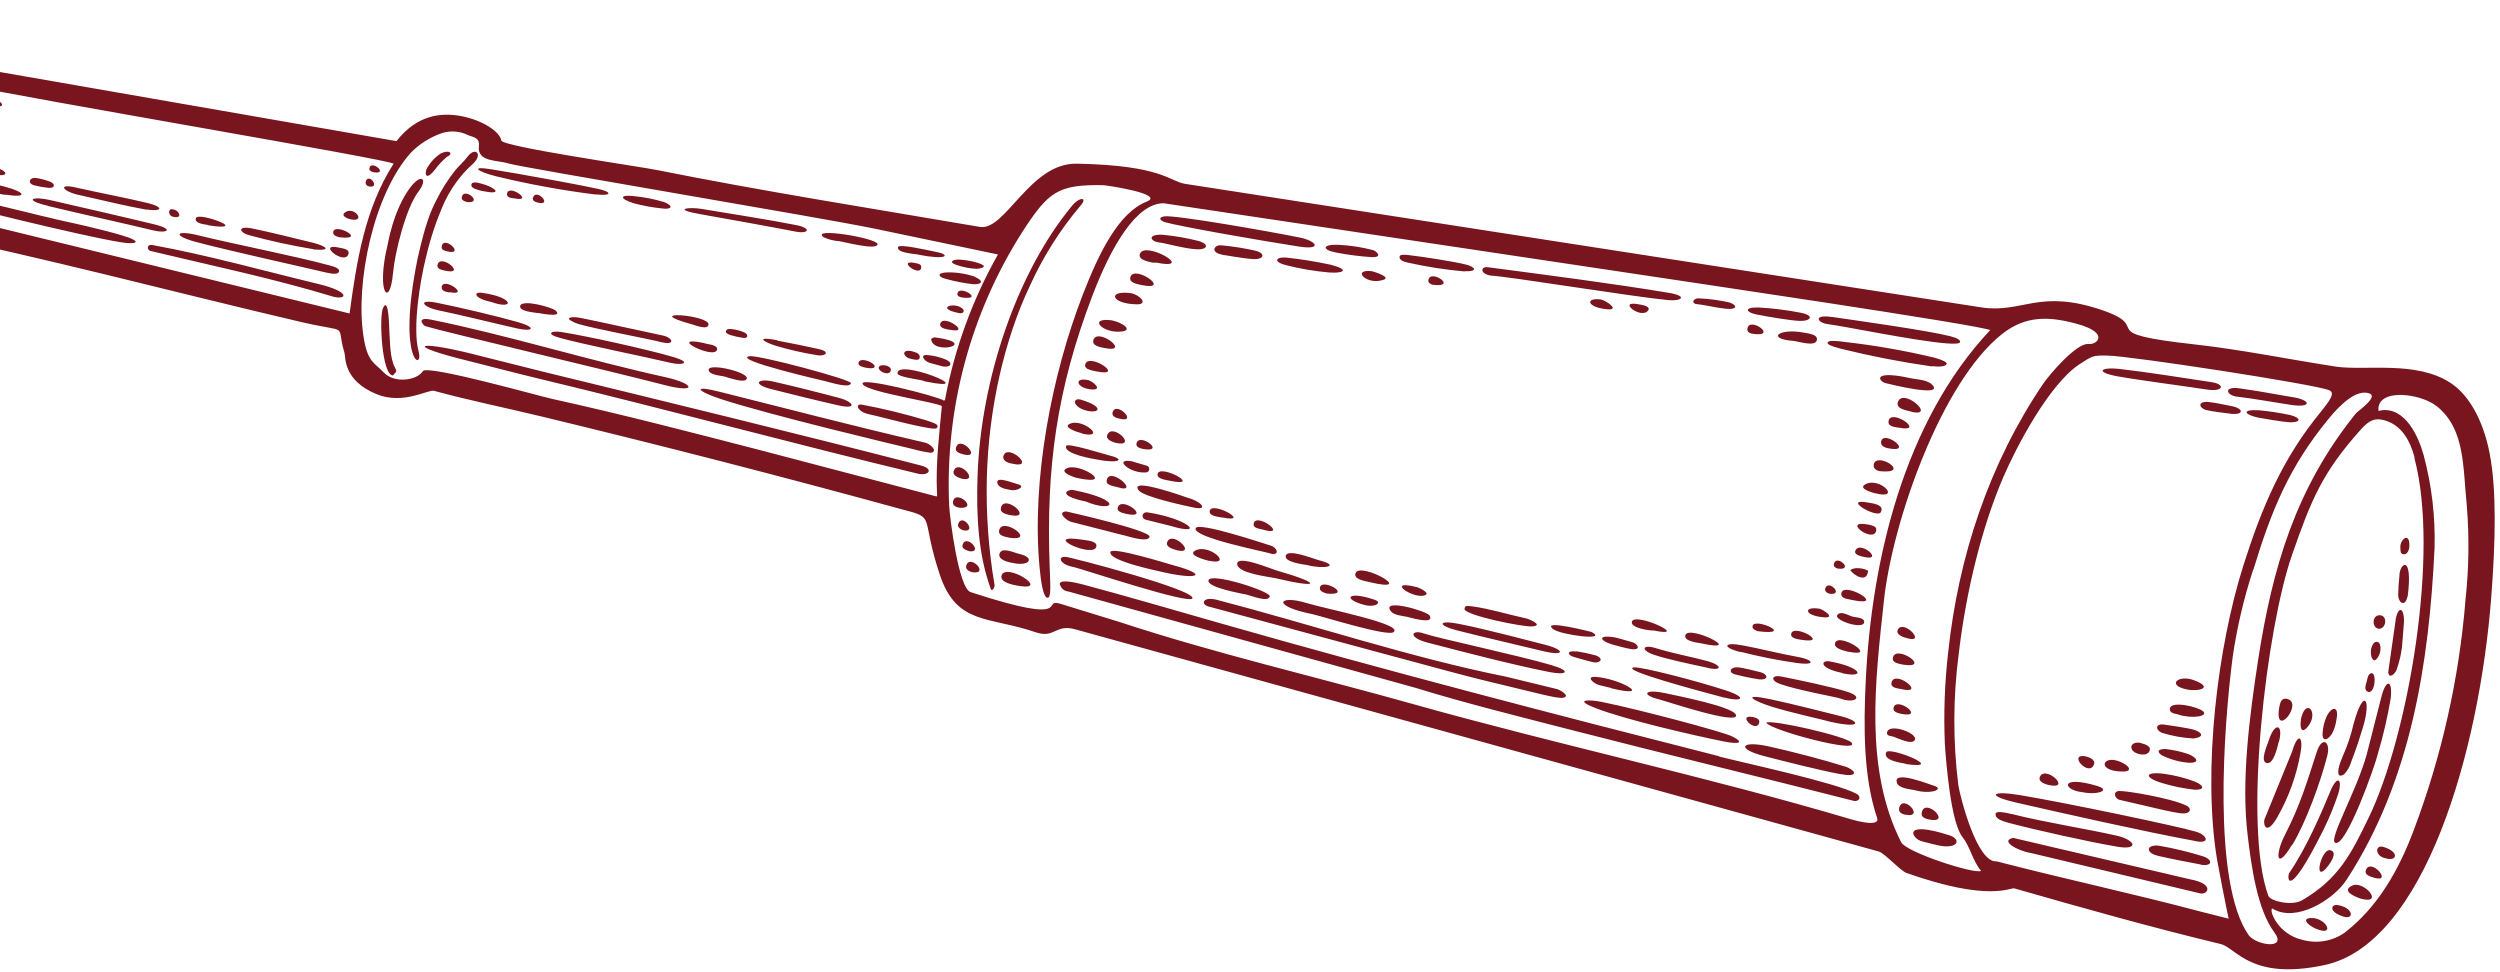 <?xml version="1.0" encoding="UTF-8"?> <svg xmlns="http://www.w3.org/2000/svg" width="319" height="124" viewBox="0 0 319 124" fill="none"><path d="M239.746 108.656C240.446 108.845 242.484 111.097 243.258 111.385C253.873 115.142 256.502 113.205 257.039 113.358C265.767 115.864 274.532 118.332 283.361 120.46C285.357 120.936 287.175 125.153 296.604 123.143C309.358 120.426 316.38 95.836 317.887 76.15C318.44 68.92 318.569 62.464 317.68 57.856C316.857 53.583 314.99 50.357 312.711 48.876C308.341 45.977 301.827 47.326 298.122 46.788C292.06 45.863 286.066 44.618 279.97 43.939C266.826 42.479 274.867 41.87 268.359 39.617C260.161 36.775 258.1 40.021 252.843 39.226L151.217 23.458C149.233 23.152 148.308 21.091 137.391 20.885C131.408 20.773 128.277 29.509 125.034 28.953C111.259 26.597 97.467 24.427 83.749 21.68C81.539 21.238 64.066 18.709 63.965 17.925C63.804 16.838 61.603 15.323 58.817 14.808C56.258 14.339 53.214 14.655 50.59 18.008L-6.547 8.052C-7.505 6.461 -6.892 7.533 -8.745 4.524C-9.52 3.316 -10.582 2.318 -11.836 1.619C-13.091 0.92 -14.498 0.543 -15.934 0.52C-20.248 0.639 -23.969 7.322 -25.361 10.889C-27.935 17.517 -28.23 34.172 -20.686 34.141C-15.711 34.129 -11.876 29.283 -11.07 29.45C5.538 32.831 21.88 37.218 38.377 41.077C44.897 42.602 42.766 41.066 43.956 45.018C44.127 45.592 43.758 48.537 48.058 50.297C51.468 51.694 54.662 49.66 55.375 49.868C59.811 51.078 64.363 52.002 68.84 53.08C84.279 56.804 99.655 60.763 114.965 64.957C119.598 66.156 117.357 65.62 119.911 73.309C122.055 79.794 126.183 78.622 132.152 80.676C134.556 81.51 134.664 79.6 137.176 80.295L239.746 108.656ZM253.941 42.133C242.976 53.786 238.78 71.461 238.059 87.062C237.8 92.625 237.742 99.132 239.523 104.374C239.919 105.559 236.89 104.743 236.347 104.586C217.818 99.091 198.863 95.06 180.261 89.828C167.778 86.316 155.137 83.41 142.827 79.358L135.355 77.057C132.664 76.197 137.503 80.017 123.845 75.551C122.31 75.047 121.187 66.06 121.11 64.457C120.574 52.145 123.839 39.966 130.462 29.573C133.77 24.473 134.979 23.519 140.774 23.63C141.124 23.631 148.788 24.756 146.301 25.734C142.75 27.141 140.244 32.226 138.17 37.586C134.204 47.817 131.609 61.213 132.645 72.368C132.838 74.496 133.154 76.253 133.66 76.276C134.165 76.298 134.016 74.634 133.932 72.154C133.485 59.659 134.824 49.703 139.39 37.728C141.751 31.522 144.996 25.873 148.519 25.939L210.761 35.266C212.372 35.528 253.538 41.581 254.001 42.149L253.941 42.133ZM284.373 117.222C283.192 116.901 282.077 116.664 280.879 116.34C272.247 114.039 263.474 112.168 254.775 109.909C252.25 110.167 250.099 101.608 249.882 100.174C249.187 94.614 249.204 88.988 249.933 83.433C250.871 75.392 252.918 67.187 255.584 60.968C257.279 57.008 261.452 49.085 265.285 46.514C266.974 45.419 267.046 45.319 268.984 45.376C271.921 45.432 295.481 49.04 297.22 49.799C298.007 50.141 297.296 51.104 296.139 52.546C291.225 58.513 288.594 64.784 286.258 72.142C283.006 82.392 281.003 98.149 282.894 109.678C282.991 110.279 284.297 117.041 284.391 117.235L284.373 117.222ZM119.531 63.355L97.269 57.508C88.359 55.205 79.43 52.878 70.441 50.896C68.831 50.546 54.462 46.493 53.954 47.359C53.274 48.515 50.325 48.999 48.95 47.512C47.792 46.273 46.888 46.242 46.389 42.967C45.298 36.081 47.681 24.727 52.455 19.452C53.549 18.35 54.879 17.512 56.345 17.002C56.902 16.816 57.491 16.742 58.077 16.787C58.663 16.831 59.235 16.991 59.758 17.259C60.461 17.531 61.224 17.559 61.105 18.634C60.873 20.716 63.439 20.389 64.896 20.864C66.353 21.338 104.584 27.732 111.518 29.158L127.34 32.468C124.12 38.167 121.851 44.353 120.623 50.783C120.601 50.901 120.624 51.044 120.465 51.127C119.827 50.614 109.183 47.87 110.114 49.063C110.907 50.084 119.697 51.356 120.18 51.822C119.838 55.516 119.384 59.165 119.558 62.88C119.567 63.03 119.614 63.19 119.536 63.322L119.531 63.355ZM-8.801 9.756C-8.056 10.707 -5.229 10.604 -3.996 10.89C2.453 12.39 50.484 20.477 50.217 20.897C46.539 26.648 45.508 33.344 44.606 39.999L-1.036 28.848C-4.85 27.898 -9.083 27.356 -12.428 26.429C-14.681 25.812 -12.64 13.996 -10.191 11.173C-9.76 10.675 -9.12 10.398 -8.792 9.744L-8.801 9.756ZM308.066 58.401C311.343 70.578 307.292 93.891 302.254 104.311C300.001 108.984 298.39 112.168 293.733 114.883C292.456 115.618 289.698 115.015 289.434 114.294C286.17 105.32 289.23 80.087 292.441 70.878C294.933 63.678 296.38 60.223 301.281 54.76C302.371 53.548 303.114 53.328 304.195 53.613C306.466 54.206 307.539 56.275 308.105 58.384L308.066 58.401ZM252.782 111.126C251.988 111.579 243.284 108.777 242.593 107.478C237.839 98.086 239.304 86.745 240.386 76.658C241.469 66.571 247.708 48.758 255.459 42.624C258.498 40.217 261.522 40.365 265.045 41.33C269.276 42.5 267.549 44.035 266.507 43.895C264.991 43.702 261.509 47.795 260.732 48.935C253.821 59.121 249.885 71.019 248.586 83.254C248.138 87.129 247.997 91.035 248.164 94.933C248.332 97.383 248.917 104.895 250.407 106.796C251.442 108.118 251.68 109.81 252.794 111.135L252.782 111.126ZM289.885 115.941C289.914 115.9 289.966 115.928 290.002 115.954C292.981 117.76 297.768 114.814 299.432 112.244C307.644 99.605 309.954 84.646 310.651 69.89C310.757 65.911 310.289 61.937 309.26 58.092C308.614 55.719 306.919 51.906 303.809 52.363C303.703 52.386 303.604 52.449 303.494 52.414C303.205 49.508 308.808 50.11 310.981 51.874C314.554 54.792 314.25 59.494 314.773 64.621C315.086 68.569 315.029 72.537 314.604 76.474C313.788 86.584 311.552 96.528 307.962 106.015C306.094 110.966 303.463 115.7 299.18 119.008C298.399 119.555 297.505 119.921 296.564 120.077C295.623 120.233 294.659 120.176 293.743 119.911C290.767 119.222 289.558 116.345 289.905 115.938L289.885 115.941ZM-9.077 8.18C-14.479 11.68 -16.078 22.259 -14.588 28.228C-14.264 29.513 -20.209 33.891 -21.694 30.859C-22.924 28.335 -23.762 26.877 -24.239 24.032C-25.696 15.334 -21.485 6.747 -17.779 3.94C-15.287 2.057 -11.325 3.474 -10.274 6.246C-10.012 6.931 -9.224 7.498 -9.077 8.18ZM287.512 72.749C289.846 65.093 292.065 59.631 297.095 53.478C298.779 51.417 300.734 49.678 302.301 50.187C303.582 50.607 300.871 52.422 300.58 52.788C292.923 62.31 289.963 72.393 288.124 84.291C287.049 91.335 285.948 99.626 286.805 106.623C287.266 110.401 287.988 116.014 290.209 118.973C291.913 121.263 287.79 120.594 286.904 119.289C282.289 112.625 283.723 92.805 284.888 83.838C285.438 80.075 286.307 76.365 287.485 72.748L287.512 72.749ZM219.379 96.501C198.169 91.106 176.71 85.531 155.682 79.521C149.873 77.87 143.948 76.118 138.124 74.564C135.524 73.877 135.004 74.249 135.302 74.734C135.388 74.941 135.529 75.121 135.711 75.252C135.893 75.383 136.108 75.461 136.332 75.476L180.688 87.787C186.776 89.675 193.835 91.427 200.398 93.117C212.754 96.294 224.938 99.222 236.621 102.21C237.297 102.257 237.513 101.621 236.905 101.291C234.27 99.868 222.592 97.36 219.364 96.534L219.379 96.501ZM126.436 75.152C126.593 75.571 126.946 74.881 126.906 74.663C126.133 70.115 125.804 65.503 125.922 60.891C126.152 52.223 128.135 43.333 131.44 36.414C133.106 32.741 135.272 29.317 137.877 26.238C138.819 25.181 137.798 25.038 136.785 26.268C129.791 34.721 125.153 48.318 124.735 60.764C124.561 65.911 124.841 70.863 126.433 75.168L126.436 75.152ZM192.142 86.338C180.188 83.963 167.198 79.645 155.337 76.555C153.348 76.021 153.164 77.211 154.349 77.427L184.673 85.604C185.463 85.832 188.831 86.713 192.162 87.495C195.494 88.277 198.643 89.162 199.407 89.038C200.518 88.858 199.032 88.012 198.678 87.928L192.142 86.338ZM190.264 35.171C192.567 35.284 208.012 37.819 212.836 38.291C214.583 38.462 215.414 37.784 212.969 37.37C205.742 36.164 197.11 35.059 189.892 34.102C188.86 33.961 188.835 34.969 190.264 35.171ZM148.576 27.608C147.688 27.741 148.102 28.166 148.584 28.333C150.537 28.905 161.226 30.763 165.703 31.454C168.804 31.944 168.014 30.745 165.852 30.311C162.014 29.532 149.95 27.411 148.576 27.608ZM233.778 40.452C231.349 40.077 231.831 41.181 233.224 41.357C235.359 41.628 244.453 43.514 248.332 43.811C249.397 43.894 250.088 43.871 250.107 43.633C250.126 43.394 249.825 43.15 248.838 42.897C245.862 42.146 237.027 40.923 233.76 40.439L233.778 40.452ZM197.693 85.751C199.834 86.188 200.665 85.672 197.968 84.87C193.746 83.626 183.27 81.399 181.698 80.833C180.127 80.267 179.55 81.317 182.148 81.994C186.977 83.244 192.744 84.766 197.693 85.751ZM203.676 90.38C207.336 91.804 215.811 93.775 219.864 94.592C222.216 95.073 222.452 94.659 221.006 93.958C219.818 93.371 209.202 90.54 204.38 89.565C202.651 89.218 200.731 89.273 203.676 90.38ZM136.964 72.342C138.611 72.765 151.771 77.16 152.147 76.352C152.637 75.284 136.603 71.083 135.976 71.054C134.817 71.001 135.349 72.086 136.964 72.342ZM167.494 78.374C168.889 78.697 176.997 81.24 177.804 80.67C179.248 79.651 169.38 77.755 166.571 76.908C163.169 75.886 162.135 77.309 167.494 78.374ZM234.712 98.756C235.882 98.979 236.763 98.993 236.528 98.445C236.137 98.078 235.651 97.827 235.124 97.722C232.874 96.999 228.485 95.85 225.602 95.22C222.06 94.466 221.569 95.56 225.078 96.47C227.74 97.157 232.059 98.255 234.712 98.756ZM246.51 46.725C247.535 46.825 248.274 46.774 248.392 46.436C248.471 46.214 247.856 45.932 246.863 45.648C243.062 44.737 239.207 44.062 235.322 43.626C234.726 43.532 234.123 43.492 233.52 43.505C232.685 43.802 233.553 44.158 234.899 44.499C238.722 45.445 242.59 46.197 246.489 46.755L246.51 46.725ZM196.791 83.059C199.92 83.822 199.638 82.853 196.947 82.218C196.18 82.034 189.574 80.267 186.13 79.602C183.458 79.079 183.434 79.799 185.861 80.424C189.608 81.38 193.248 82.196 196.791 83.059ZM143.26 68.263C143.714 68.356 146.478 69.314 146.686 68.502C146.894 67.689 136.067 65.263 136.067 65.263C134.789 65.313 136.116 66.441 136.646 66.58L143.284 68.28L143.26 68.263ZM220.025 89.004C222.291 89.604 223.029 89.029 220.24 88.107C216.704 86.934 209.222 84.995 208.445 85.163C206.822 85.504 216.59 88.103 220.05 89.031L220.025 89.004ZM148.59 73.049C152.949 74.015 154.272 73.341 149.617 72.099C149.208 71.993 141.939 69.721 141.696 70.419C141.289 71.583 148.227 72.941 148.59 73.049ZM232.376 91.8C233.224 92.034 233.901 92.18 234.446 92.285C237.7 92.876 237.086 91.93 235.001 91.416C233.094 90.941 228.654 89.8 225.926 89.228C221.937 88.386 223.771 89.474 226.228 90.22C228.686 90.966 232.008 91.687 232.376 91.8ZM212.458 88.443C209.753 87.878 209.419 88.69 211.698 89.236C212.461 89.426 221.932 92.61 221.509 91.226C221.179 90.16 213.804 88.748 212.458 88.443ZM225.381 92.218C225.849 93.167 237.491 96.261 236.254 94.757C235.606 93.958 226.056 91.769 225.381 92.218ZM162.289 70.681C163.332 70.831 162.908 69.823 162.153 69.621C161.514 69.448 152.81 66.484 152.559 67.419C152.254 68.602 161.344 70.369 162.265 70.664L162.289 70.681ZM162.754 73.779C168.62 75.165 168.676 74.45 162.838 72.778C162.19 72.59 157.869 70.761 157.863 71.953C157.858 73.146 161.844 73.582 162.754 73.779ZM186.904 34.602C188.643 34.687 188.259 34.059 187.055 33.757C185.534 33.371 181.776 32.794 179.824 32.557C179.006 32.444 178.63 32.515 178.592 32.73C178.5 33.195 179.119 33.398 179.687 33.52C182.066 34.052 184.477 34.426 186.905 34.639L186.904 34.602ZM187.871 77.375C187.044 77.274 186.951 77.278 186.875 77.683C186.739 78.484 194.42 80.045 195.546 79.931C197.028 79.784 195.079 78.982 194.743 78.911C192.501 78.428 190.062 77.668 187.871 77.375ZM222.116 83.171C224.447 83.773 226.81 84.245 229.193 84.585C231.986 84.978 231.234 84.112 229.377 83.818C226.987 83.39 224.716 82.796 222.445 82.365C219.849 81.86 219.722 82.623 222.106 83.209L222.116 83.171ZM234.817 89.125C236.508 89.813 237.927 88.992 235.786 88.293C233.958 87.696 229.255 86.707 227.268 86.319C226.092 86.091 225.831 86.803 227.108 87.265C229.247 88.042 234.48 88.981 234.817 89.125ZM152.491 64.805C154.297 65.082 153.131 63.917 151.528 63.508C151.528 63.508 144.014 60.79 145.276 62.546C145.876 63.411 151.435 64.584 152.495 64.799L152.491 64.805ZM164.032 33.821C165.874 34.292 167.751 34.61 169.644 34.772C171.4 34.895 172.328 34.431 169.77 33.774C167.906 33.375 166.023 33.071 164.128 32.865C162.897 32.751 162.339 33.374 164.015 33.808L164.032 33.821ZM158.936 75.831C159.577 75.978 161.887 76.941 162.026 76.088C162.128 75.46 154.482 72.988 154.204 74.047C153.979 74.983 158.551 75.742 158.924 75.848L158.936 75.831ZM217.886 85.231C219.785 85.656 219.74 84.894 217.952 84.379C215.945 83.832 213.424 83.373 211.211 82.686C209.615 82.192 209.286 82.936 210.97 83.52C212.82 84.161 215.796 84.75 217.899 85.214L217.886 85.231ZM243.389 48.172C238.685 47.21 239.769 48.801 240.783 48.929C240.783 48.929 248.24 50.815 246.531 49.079C245.848 48.38 244.303 48.427 243.389 48.172ZM229.624 40.948C231.1 40.996 231.57 40.245 229.741 39.899C227.975 39.556 226.187 39.335 224.39 39.235C222.506 39.19 222.732 39.839 224.111 40.122C225.49 40.405 228.568 40.915 229.624 40.948ZM148.413 29.956C146.252 29.846 146.799 30.87 148.02 30.95C148.501 30.982 151.241 31.76 152.792 31.817C154.022 31.858 154.392 31.171 152.911 30.742C151.437 30.369 149.937 30.109 148.425 29.964L148.413 29.956ZM155.969 32.515C156.328 32.54 158.5 32.972 159.937 33.063C161.157 33.142 161.616 32.394 160.251 32.004C158.805 31.674 157.338 31.44 155.861 31.304C154.962 31.204 154.335 32.173 155.955 32.496L155.969 32.515ZM170.561 32.239C172.062 32.527 173.579 32.72 175.103 32.815C176.476 32.833 175.654 32.051 175.181 31.909C173.699 31.521 172.18 31.294 170.649 31.232C168.706 31.181 168.657 31.91 170.561 32.239ZM139.909 58.623C142.774 59.204 143.658 58.626 141.612 58.132C141.002 57.98 136.214 56.472 136.047 56.891C135.639 57.919 139.528 58.564 139.909 58.623ZM179.966 78.819C180.311 78.888 183.029 79.687 182.426 78.551C182.125 77.983 176.224 76.284 177.449 77.967C177.839 78.5 178.869 78.568 179.464 78.691C179.464 78.691 179.972 78.797 179.972 78.823L179.966 78.819ZM138.548 63.993C142.136 65.491 143.511 63.846 137.005 62.539C136.221 62.378 134.724 63.206 138.548 63.993ZM230.245 42.457C226.921 41.815 225.369 43.243 228.83 43.497C229.438 43.539 231.599 44.297 231.824 43.424C232.025 42.67 230.764 42.561 230.245 42.457ZM149.36 67.101C153.926 68.467 151.679 66.181 146.426 65.381C145.713 65.272 145.515 66.146 146.239 66.326L149.36 67.101ZM166.806 72.103C168.936 72.667 171.265 72.232 168.175 71.452C167.629 71.311 164.278 69.956 164.058 70.923C163.878 71.746 166.359 72.024 166.806 72.103ZM205.538 87.809C211.193 89.187 206.745 86.547 203.538 86.367C202.331 86.306 203.311 87.255 204.156 87.442C204.627 87.539 204.78 87.613 205.25 87.709C205.25 87.709 205.558 87.769 205.556 87.785L205.538 87.809ZM147.455 33.493C152.824 34.593 146.081 30.632 145.452 32.391C145.178 33.157 146.537 33.38 146.985 33.496C146.985 33.496 147.426 33.545 147.433 33.523L147.455 33.493ZM129.4 71.864C131.368 72.266 132.137 71.138 130.011 70.667C129.404 70.536 127.867 69.76 127.55 70.612C127.234 71.463 128.818 71.786 129.4 71.864ZM130.049 74.77C134.093 75.4 128.345 71.743 127.802 73.42C127.508 74.351 129.387 74.653 130.049 74.77ZM203.079 80.638C203.079 80.638 196.494 78.941 198.191 80.281C199.12 81.014 205.332 81.831 203.079 80.638ZM174.733 74.273C181.015 75.779 173.68 71.715 172.996 73.075C172.57 73.928 174.253 74.152 174.733 74.273ZM235.107 85.915C238.179 86.546 237.473 85.129 233.502 84.398C232.343 84.183 231.997 85.238 235.085 85.872L235.107 85.915ZM144.38 37.421C141.259 36.971 141.701 38.791 145.09 38.832C146.524 38.84 145.527 37.69 144.38 37.421ZM220.24 39.401C221.6 39.536 221.788 39.014 220.723 38.606C219.408 38.304 218.068 38.124 216.72 38.069C216.307 38.031 215.714 38.504 216.328 38.776C217.573 38.908 219.029 39.284 220.24 39.401ZM217.144 82.106C222.833 83.337 215.578 79.735 215.074 81.009C214.742 81.831 216.658 82.007 217.144 82.106ZM137.746 61.049C142.201 61.957 137.94 59.12 136.252 59.702C134.896 60.173 137.082 60.921 137.422 60.986C137.422 60.986 137.749 61.033 137.746 61.049ZM138.194 68.875C132.374 67.989 139.849 71.471 139.904 69.649C139.921 69.013 138.681 68.974 138.194 68.875ZM221.82 85.153C220.795 85.052 220.443 85.815 221.407 86.051C222.425 86.321 223.458 86.534 224.5 86.689C225.739 86.781 225.558 86.021 224.677 85.782C224.114 85.628 222.341 85.204 221.82 85.153ZM141.946 40.884C138.674 40.432 140.687 42.631 143.189 42.293C144.61 42.094 143.126 41.132 141.938 40.896L141.946 40.884ZM211.021 80.453C215.904 81.454 208.546 78.021 208.227 79.338C208.027 80.139 210.546 80.489 211.021 80.453ZM154.297 71.559C157.429 72.207 154.325 69.349 152.555 70.232C151.323 70.855 154.048 71.506 154.288 71.571L154.297 71.559ZM244.019 52.576C247.053 53.198 242.802 49.423 242.176 51.302C241.853 52.274 243.503 52.357 244.019 52.576ZM144.584 58.889C141.892 58.343 144.118 60.496 146.283 60.276C146.378 60.26 146.466 60.213 146.532 60.142C146.598 60.071 146.639 59.981 146.647 59.884C146.656 59.788 146.633 59.691 146.581 59.609C146.529 59.528 146.451 59.465 146.36 59.432L144.561 58.909L144.584 58.889ZM239.253 62.931C242.718 63.828 239.932 60.866 238.095 61.755C236.932 62.32 238.893 62.843 239.25 62.948L239.253 62.931ZM145.642 36.37C149.691 37.192 144.695 33.69 144.239 35.358C144.037 36.112 145.118 36.235 145.636 36.365L145.642 36.37ZM206.268 81.381C203.916 80.9 203.869 81.702 205.865 82.278C206.232 82.38 207.696 82.77 208.117 82.822C209.516 83.003 208.917 82.175 208.445 82.005C207.973 81.836 206.647 81.492 206.268 81.381ZM235.879 83.161C239.853 83.975 234.661 80.681 234.171 82.01C233.883 82.784 235.437 83.049 235.876 83.177L235.879 83.161ZM128.865 68.626C132.307 69.093 127.991 65.945 127.511 67.596C127.275 68.398 128.287 68.48 128.865 68.626ZM174.119 77.195C175.443 77.556 176.496 76.893 175.351 76.509C171.826 75.335 171.348 76.484 174.119 77.195ZM138.204 55.36C141.193 55.968 138.227 53.443 136.628 54.026C135.349 54.49 137.594 55.182 137.962 55.258C137.962 55.258 138.202 55.35 138.204 55.36ZM140.96 44.411C144.43 45.113 140.054 41.724 139.522 43.374C139.277 44.151 140.442 44.307 140.96 44.411ZM201.131 83.129C199.842 82.982 199.977 83.593 200.876 83.845C201.621 84.058 202.729 84.38 203.379 84.516C204.028 84.651 204.836 84.091 203.59 83.624C202.786 83.404 201.971 83.231 201.148 83.105L201.131 83.129ZM239.874 60.123C244.076 60.534 239.402 57.533 239.089 59.278C238.993 59.785 239.438 60.042 239.874 60.123ZM236.416 76.576C241.021 77.512 234.889 73.901 234.948 75.841C234.96 76.435 235.924 76.446 236.416 76.576ZM236.709 78.739C236.103 78.743 234.963 77.804 234.448 78.468C233.934 79.132 237.668 80.366 237.862 79.436C237.977 78.889 237.107 78.811 236.709 78.739ZM138.594 52.385C140.35 52.832 140.923 51.887 137.92 50.999C136.834 50.684 136.807 51.906 138.594 52.385ZM175.086 34.611C172.36 34.274 174.361 36.49 176.578 35.686C177.51 35.342 175.317 34.678 175.086 34.611ZM149.296 61.35C153.6 62.231 147.969 59.135 147.707 60.484C147.58 61.148 148.886 61.244 149.296 61.35ZM139.917 47.392C143.751 48.177 138.922 44.929 138.483 46.475C138.283 47.176 139.416 47.265 139.917 47.392ZM238.666 64.182C234.66 63.363 239.511 66.23 239.986 65.358C240.462 64.487 239.254 64.29 238.665 64.172L238.666 64.182ZM204.259 38.208C202.256 37.942 202.419 39.238 205.149 39.47C206.716 39.592 204.967 38.349 204.259 38.208ZM180.259 74.793C177.069 74.14 180.192 76.346 181.677 75.996C182.751 75.754 181.056 74.972 180.775 74.913C180.775 74.913 180.252 74.815 180.259 74.793ZM242.223 54.556C245.948 55.316 241.163 51.921 240.971 53.797C240.917 54.433 241.738 54.467 242.21 54.574L242.223 54.556ZM155.956 66.026C159.816 66.812 154.748 63.958 154.379 65.132C154.135 65.856 155.521 65.955 155.953 66.042L155.956 66.026ZM128.946 62.523C129.865 62.708 130.877 62.016 129.923 61.805C129.457 61.703 127.211 60.75 127.252 61.517C127.292 62.284 128.41 62.406 128.946 62.523ZM128.777 65.703C132.115 66.426 128.163 62.911 127.719 64.787C127.566 65.423 128.298 65.582 128.777 65.703ZM129.155 59.164C132.395 59.899 128.446 56.404 128.03 58.228C127.895 58.841 128.732 59.102 129.155 59.164ZM238.391 66.934C234.849 66.27 239.145 69.457 239.409 67.668C239.497 67.111 238.796 67.046 238.391 66.934ZM142.358 56.511C145.307 57.162 141.923 53.858 141.289 55.498C141.071 56.087 141.895 56.366 142.358 56.511ZM240.835 57.181C244.459 57.931 240.319 54.739 240.029 56.339C239.939 56.814 240.391 57.085 240.835 57.181ZM142.65 62.182C145.661 63.085 141.475 59.32 141.211 61.334C141.129 61.959 142.164 62.021 142.65 62.182ZM150.212 70.225C152.848 70.811 149.452 67.536 148.92 69.222C148.721 69.86 149.864 70.109 150.212 70.225ZM232.171 77.672C230.024 77.33 230.215 78.601 232.815 78.775C234.177 78.857 232.78 77.85 232.171 77.672ZM143.777 65.586C146.978 66.238 143.07 63.223 142.629 64.758C142.458 65.345 143.372 65.474 143.783 65.59L143.777 65.586ZM229.818 81.634C233.692 82.25 228.779 79.482 228.553 80.893C228.469 81.471 229.393 81.562 229.818 81.634ZM138.8 48.494C136.946 48.12 137.366 49.584 139.339 49.692C140.774 49.773 139.452 48.649 138.802 48.478L138.8 48.494ZM224.298 80.543C229.123 81.151 223.963 78.799 223.64 79.834C223.511 80.263 223.976 80.428 224.298 80.543ZM169.287 75.736C172.727 76.056 168.801 73.766 168.441 74.901C168.276 75.43 168.85 75.582 169.287 75.736ZM122.771 61.093C125.064 61.532 122.301 58.488 121.702 60.08C121.471 60.687 122.37 60.975 122.771 61.093ZM160.962 67.53C164.652 68.652 160.371 65.305 159.977 66.775C159.819 67.344 160.562 67.448 160.962 67.53ZM209.156 38.841C206.221 38.245 209.35 40.78 210.275 39.647C210.737 39.081 209.478 38.893 209.156 38.841ZM122.451 64.794C124.956 64.963 121.922 62.371 121.61 63.99C121.507 64.519 121.992 64.707 122.451 64.794ZM223.708 42.602C226.98 43.054 223.15 40.257 222.963 41.976C222.917 42.401 223.319 42.556 223.708 42.602ZM123.006 57.997C125.353 58.547 122.429 55.404 121.978 57.139C121.821 57.719 122.589 57.877 123.006 57.997ZM145.99 57.312C148.748 57.717 145.418 55.199 145.027 56.528C144.858 57.099 145.586 57.237 145.99 57.312ZM237.919 71.083C240.46 71.602 237.251 68.865 236.735 70.293C236.561 70.77 237.345 70.957 237.919 71.083ZM236.106 72.763C236.548 73.397 238.212 74.47 238.371 72.84C237.898 72.498 236.534 72.306 236.106 72.763ZM124.003 73.011C126.385 73.388 123.773 70.623 123.295 72.159C123.144 72.644 123.625 72.874 124.003 73.011ZM142.872 53.427C145.289 54.018 142.405 51.093 141.966 52.612C141.813 53.149 142.468 53.351 142.872 53.427ZM182.81 36.338C186.155 36.752 182.473 34.223 182.265 35.747C182.218 36.1 182.521 36.265 182.81 36.338ZM123.68 70.34C125.532 70.578 123.338 68.106 122.843 69.467C122.638 70.039 123.283 70.18 123.68 70.34ZM223.745 91.506C221.453 91.041 224.177 93.689 224.48 92.171C224.571 91.733 224.007 91.578 223.745 91.506ZM122.869 67.659C124.787 68.08 122.81 65.395 122.278 66.819C122.122 67.247 122.515 67.513 122.869 67.659ZM233.418 75.755C235.427 76.025 233.265 73.845 232.906 75.08C232.796 75.432 233.099 75.66 233.418 75.755ZM234.471 72.547C236.696 72.855 234.324 70.642 234.007 71.942C233.922 72.286 234.208 72.474 234.471 72.547ZM259.243 108.866L280.56 113.951C281.64 114.361 282.789 112.805 279.455 112.201L256.894 106.921C255.198 107.227 257.218 108.53 259.243 108.866ZM280.231 107.344C282.068 107.679 281.635 106.557 280.211 106.124C278.049 105.466 263.599 102.425 257.69 101.449C253.973 100.839 253.546 101.556 257.26 102.407C263.368 103.806 273.644 106.123 280.213 107.332L280.231 107.344ZM256.71 103.882C255.058 103.465 254.565 103.587 254.633 103.941C254.701 104.296 254.808 104.598 256.408 105.023C259.61 105.874 266.842 107.498 270.272 108.055C271.287 108.22 272.011 108.139 272.094 107.812C272.177 107.485 271.361 106.932 270.224 106.662C265.996 105.701 260.998 104.959 256.68 103.861L256.71 103.882ZM270.542 47.083C267.992 46.801 267.271 47.478 270.176 48.016C272.708 48.483 278.961 49.294 281.557 49.699C283.803 50.04 283.925 49.022 282.227 48.769C278.835 48.258 273.967 47.474 270.554 47.092L270.542 47.083ZM274.47 102.993C275.077 103.125 277.128 103.65 278.32 103.781C279.512 103.911 279.774 103.174 278.952 102.779C276.946 101.818 271.236 100.878 270.388 100.932C269.539 100.986 269.862 101.948 270.472 102.063L274.464 102.989L274.47 102.993ZM292.486 51.685C295.017 52.043 294.915 51.025 292.445 50.657C291.246 50.485 288.742 49.966 285.731 49.55C283.655 49.259 284.083 50.476 285.481 50.62C287.396 50.822 290.602 51.415 292.486 51.685ZM280.038 100.773C281.412 100.801 281.227 100.209 280.046 99.726C278.801 99.26 277.508 98.931 276.191 98.746C273.733 98.413 273.431 99.168 275.885 99.92C277.242 100.327 278.634 100.611 280.042 100.767L280.038 100.773ZM280.832 110.342C282.217 110.567 282.487 109.78 281.156 109.28C279.31 108.708 277.429 108.254 275.525 107.919C274.834 107.817 274.242 108.002 274.197 108.302C274.141 108.766 274.758 109.058 275.401 109.215C276.24 109.424 279.925 110.165 280.849 110.318L280.832 110.342ZM276.34 95.57C275.374 95.575 275.175 95.864 275.785 96.34C276.865 96.889 278.042 97.224 279.249 97.325C280.897 97.398 280.197 96.597 279.283 96.243C278.339 95.911 277.359 95.691 276.364 95.587L276.34 95.57ZM279.109 87.985C280.551 88.269 282.538 87.759 279.963 86.801C277.934 86.022 276.374 87.462 279.109 87.985ZM265.702 101.08C267.633 101.483 269.411 100.839 267.618 100.294C262.78 98.83 263.177 100.826 265.702 101.08ZM284.605 52.796C286.438 52.974 286.181 52.132 284.94 51.858C284 51.676 282.677 51.378 281.752 51.288C280.372 51.192 280.564 52.087 281.566 52.332C282.198 52.491 283.982 52.724 284.582 52.779L284.605 52.796ZM288.178 53.293C288.735 53.407 291.308 53.831 292.084 53.878C293.555 53.958 293.768 53.364 292.249 52.962C290.941 52.685 289.618 52.482 288.287 52.355C285.781 52.213 286.535 52.964 288.178 53.293ZM279.903 94.234C281.49 93.993 280.833 93.393 279.93 93.111C279.351 92.928 276.703 92.521 276.064 92.447C275.015 92.33 275.011 93.146 275.865 93.509C277.176 93.914 278.532 94.158 279.903 94.234ZM270.926 98.45C271.929 98.445 271.83 97.933 271.111 97.495C268.384 95.862 267.164 98.464 270.926 98.45ZM277.961 91.188C279.852 91.76 281.807 91.369 281.118 90.765C280.429 90.16 276.994 89.384 276.878 90.407C276.79 91.028 277.566 91.074 277.998 91.161L277.961 91.188ZM261.343 100.151C264.514 100.881 261.027 97.593 260.304 99.096C260.018 99.717 260.853 100.032 261.343 100.151ZM266.034 96.489C263.853 96.194 266.538 99.146 267.174 97.59C267.465 96.9 266.54 96.611 266.034 96.489ZM272.921 94.76C271.927 94.691 271.718 95.405 272.21 95.858C272.702 96.312 274.071 96.571 274.308 95.743C274.497 95.069 273.349 94.889 272.929 94.748L272.921 94.76ZM69.298 47.428C65.705 46.546 62.152 45.622 59.952 45.08C53.066 43.4 51.599 44.051 59.786 46.058C62.841 46.812 65.892 47.635 69.002 48.375C84.993 52.211 101.582 56.704 117.124 60.441C118.473 60.766 119.196 59.875 117.591 59.419C101.534 55.274 85.415 51.364 69.298 47.428ZM55.027 40.792C53.027 40.385 53.976 41.527 54.3 41.626C56.838 42.385 77.551 47.26 84.786 49.129C88.951 50.215 88.749 48.973 84.89 48.124C75.057 45.965 64.425 42.682 55.027 40.792ZM91.99 50.031C88.111 49.034 88.959 49.942 92.104 50.959C98.427 53.007 114.096 56.729 116.506 57.305C117.257 57.52 118.024 57.678 118.799 57.78C119.797 57.519 118.562 56.611 118.121 56.5L116.866 56.207C108.75 54.323 100.005 52.04 91.99 50.031ZM53.298 32.933C50.558 46.368 54.125 47.41 53.41 44.808C52.621 41.945 53.593 35.818 54.333 32.932C54.896 30.462 55.701 28.053 56.737 25.741C57.344 24.467 58.12 23.28 59.046 22.215C59.44 21.76 59.863 21.332 60.312 20.933C61.688 19.711 60.678 18.641 59.658 19.993C59.184 20.65 58.5 21.2 58.111 21.703C57.158 22.903 56.336 24.201 55.66 25.576C54.86 27.123 54.233 28.803 53.298 32.933ZM49.45 31.283C47.965 37.41 49.742 39.401 50.149 34.855C50.37 32.315 51.759 26.57 53.425 24.397C54.611 22.85 53.792 22.053 52.388 23.875C51.493 25.029 50.193 27.357 49.45 31.283ZM85.555 46.291C87.08 46.671 88.474 46.273 85.691 45.49C82.434 44.555 75.118 42.924 71.65 42.367C70.303 42.152 69.59 42.618 71.437 43.113C74.432 43.95 82.579 45.577 85.55 46.297L85.555 46.291ZM65.869 41.888C68.099 42.389 68.478 41.789 66.131 41.114C63.439 40.343 58.457 39.18 55.895 38.665C53.21 38.096 53.877 39.144 55.828 39.57C58.955 40.223 62.901 41.214 65.858 41.88L65.869 41.888ZM106.964 51.722C109.477 52.292 108.909 51.271 107.138 50.795C105.022 50.223 100.852 49.169 98.624 48.678C96.639 48.237 95.988 49.027 98.334 49.63C100.527 50.194 104.588 51.188 106.964 51.722ZM101.47 29.544C103.199 29.891 103.644 29.123 101.577 28.721C98.787 28.149 92.589 27.163 89.565 26.665C87.919 26.378 85.741 26.679 89.197 27.299C92.508 27.887 98.14 28.897 101.486 29.546L101.47 29.544ZM84.401 43.661C86.261 44.102 85.822 43.075 84.604 42.818C81.84 42.246 76.658 41.074 74.12 40.576C72.952 40.337 72.179 40.535 72.842 40.914C73.153 41.099 73.486 41.245 73.833 41.349C76.244 42.035 82.338 43.154 84.401 43.661ZM105.363 48.652C105.779 48.736 108.487 49.635 108.579 48.883C108.644 48.444 96.674 45.231 95.603 45.457C93.407 45.907 105.249 48.623 105.363 48.652ZM76.027 24.804C78.193 25.043 78.064 24.473 76.294 24.096C74.756 23.734 66.294 22.169 62.641 21.595C59.921 21.163 60.926 21.879 63.207 22.471C67.427 23.502 71.703 24.287 76.014 24.821L76.027 24.804ZM110.886 52.858C111.618 52.99 115.372 54.023 117.719 54.474C118.932 54.7 119.549 54.831 119.633 54.477C119.717 54.124 119.19 53.969 118.145 53.621C115.455 52.815 112.725 52.149 109.965 51.628C109.078 51.474 109.366 52.545 110.88 52.854L110.886 52.858ZM50.133 47.906C50.508 47.448 50.721 47.502 50.408 46.926C49.719 45.647 49.788 43.654 49.679 42.208C49.66 41.96 49.617 37.665 48.87 39.313C48.354 40.452 48.725 47.899 50.133 47.906ZM107.064 30.769C107.618 30.836 111.866 31.982 111.976 31.18C112.087 30.378 103.133 28.934 105.141 30.292C105.747 30.564 106.396 30.727 107.059 30.775L107.064 30.769ZM99.181 43.413C96.538 42.911 97.164 43.515 98.861 44.081C100.658 44.623 102.49 45.042 104.344 45.335C105.346 45.481 105.979 44.877 104.499 44.547C102.894 44.191 100.795 43.757 99.151 43.454L99.181 43.413ZM118.043 48.671C125.606 50.21 114.414 45.632 114.522 47.653C114.541 48.063 117.104 48.426 117.569 48.518C117.569 48.518 118.05 48.649 118.043 48.671ZM84.526 26.604C85.659 26.755 86.036 26.307 84.766 25.796C83.535 25.415 82.268 25.161 80.984 25.04C79.205 24.801 78.84 25.294 80.868 25.937C82.068 26.256 83.291 26.479 84.526 26.604ZM55.485 21.663C55.934 21.053 56.453 20.497 57.031 20.006C57.943 19.602 57.336 19.021 56.207 19.601C55.44 20.114 54.818 20.814 54.399 21.635C54.164 22.411 54.486 22.949 55.485 21.663ZM124.486 35.341C123.368 34.945 122.19 34.747 121.004 34.756C119.541 34.763 119.58 35.321 120.744 35.603C121.865 35.909 123.007 36.131 124.161 36.267C125.327 36.334 125.53 35.815 124.465 35.371L124.486 35.341ZM92.872 48.184C93.304 48.271 95.036 48.925 95.289 48.325C95.59 47.508 90.568 46.325 90.433 47.137C90.328 47.807 91.927 47.935 92.381 48.028C92.381 48.028 92.879 48.162 92.872 48.184ZM117.133 32.487C120.867 33.236 121.238 32.522 119.668 32.191C118.098 31.86 114.701 31.094 114.588 31.525C114.381 32.275 116.722 32.397 117.146 32.47L117.133 32.487ZM68.673 39.933C68.846 39.968 71.884 40.583 70.928 39.651C70.498 39.224 66.521 38.102 66.368 39.063C66.266 39.754 68.234 39.868 68.65 39.952L68.673 39.933ZM88.276 41.38C88.73 41.5 90.284 42.153 90.403 41.438C90.626 40.168 81.503 39.52 88.276 41.38ZM62.647 38.521C65.716 39.618 65.634 37.922 61.519 37.366C60.316 37.2 60.506 38.084 62.647 38.521ZM120.224 46.744C121.197 46.941 121.694 46.427 120.809 45.933C120.047 45.594 119.234 45.385 118.403 45.314C117.282 45.172 117.888 46.103 118.692 46.323L120.201 46.727L120.224 46.744ZM124.857 33.566C124.052 33.319 123.221 33.169 122.38 33.121C121.498 33.097 121.002 33.486 122.113 33.828C122.921 34.102 123.763 34.261 124.616 34.301C125.497 34.226 126.04 33.96 124.853 33.572L124.857 33.566ZM89.781 43.761C84.916 42.772 91.22 45.995 91.5 44.595C91.6 44.083 90.601 43.947 90.214 43.884C90.214 43.884 89.778 43.777 89.781 43.761ZM61.485 24.36C64.228 24.934 63.236 24.003 61.924 23.588C61.291 23.393 60.227 23.022 60.147 23.558C60.067 24.093 61.077 24.227 61.491 24.364L61.485 24.36ZM118.816 43.281C119.024 45.401 125.046 43.824 119.387 43.063C119.281 43.041 119.171 43.049 119.069 43.088C118.968 43.127 118.88 43.194 118.816 43.281ZM121.214 42.077C124.1 42.665 120.351 39.98 119.978 41.295C119.816 41.906 120.755 41.989 121.205 42.089L121.214 42.077ZM56.675 34.513C59.747 35.243 56.191 32.239 55.831 33.787C55.702 34.315 56.336 34.422 56.675 34.513ZM116.308 44.802C114.911 44.542 115.305 45.581 116.085 45.747C116.382 45.809 117.271 46.135 117.354 45.646C117.453 45.034 116.723 44.949 116.308 44.802ZM57.354 37.278C60.148 37.844 56.541 35.235 56.359 36.624C56.29 37.168 56.969 37.226 57.33 37.324L57.354 37.278ZM122.63 39.239C121.509 38.547 119.397 39.355 122.369 39.95C123.028 40.084 123.185 39.567 122.63 39.239ZM65.628 25.314C68.25 25.845 64.925 23.394 64.698 24.706C64.609 25.218 65.273 25.282 65.628 25.314ZM94.89 43.126C95.443 43.182 95.536 42.692 94.985 42.42C94.462 42.194 93.908 42.049 93.342 41.991C92.875 41.952 92.603 42.017 92.631 42.379C92.646 42.507 92.853 42.62 93.128 42.737C93.706 42.907 94.294 43.037 94.89 43.126ZM57.107 32.08C59.42 32.614 56.616 29.927 56.362 31.453C56.292 31.925 56.763 31.995 57.107 32.08ZM122.891 37.978C125.636 38.276 122.317 36.278 122.169 37.458C122.116 37.843 122.57 37.936 122.891 37.978ZM110.466 46.915C111.742 47.178 111.842 46.728 111.289 46.347C110.736 45.967 109.704 45.7 109.55 46.263C109.43 46.717 110.129 46.834 110.462 46.921L110.466 46.915ZM59.604 25.784C61.73 25.967 59.253 23.849 58.934 25.103C58.816 25.566 59.263 25.682 59.604 25.784ZM116.822 33.568C114.253 33.038 117.501 35.496 117.551 34.093C117.572 33.676 117.103 33.653 116.822 33.568ZM68.715 25.875C70.542 26.247 68.412 23.947 68.007 25.221C67.87 25.661 68.405 25.804 68.715 25.875ZM113.11 46.653C112.194 46.451 111.913 46.879 112.271 47.244C112.628 47.61 113.507 47.875 113.658 47.291C113.756 46.894 113.374 46.762 113.11 46.653ZM-10.753 24.83C-9.832 25.088 -8.811 25.231 -8.418 25.335C-6.024 26.008 10.302 30.104 15.447 30.916C17.374 31.226 18.363 30.877 15.621 30.052C13.157 29.301 8.821 28.352 8.545 28.298C6.252 27.823 -5.83 24.79 -10.615 23.678C-14.131 22.853 -12.555 24.322 -10.776 24.813L-10.753 24.83ZM42.603 37.872C44.296 38.282 44.715 37.226 40.662 36.247C33.601 34.548 26.545 32.556 19.402 31.258C18.746 31.144 18.695 31.89 19.224 32.029C27.006 33.888 34.94 35.55 42.599 37.878L42.603 37.872ZM25.331 30.035C22.346 29.296 21.996 30.069 24.99 30.869C29.377 32.034 37.045 33.703 41.653 34.785C42.589 35.01 43.175 34.982 43.262 34.649C43.349 34.316 42.916 34.094 42.031 33.861C37.999 32.753 29.801 31.134 25.353 30.042L25.331 30.035ZM0.644 24.832C3.679 25.302 3.194 24.502 0.676 23.839C-2.984 22.864 -10.152 21.089 -11.293 21.012C-12.738 21.095 -11.284 22.098 -10.504 22.238C-6.816 22.9 -3.19 24.236 0.623 24.862L0.644 24.832ZM6.106 26.278C9.709 27.157 16.828 28.727 19.539 29.395C21.255 29.823 22.318 29.284 19.741 28.641C16.638 27.879 9.737 26.296 6.332 25.515C4.145 25.017 2.944 25.51 6.119 26.26L6.106 26.278ZM18.726 26.73C20.559 27.045 21.097 26.461 18.827 25.904C16.557 25.346 11.915 24.447 9.79 23.95C7.279 23.354 7.999 24.413 9.914 24.84C12.728 25.465 16.062 26.294 18.704 26.76L18.726 26.73ZM39.971 31.827C42.52 32.036 41.522 31.398 40.09 31.013C38.207 30.555 34.137 29.537 32.112 29.139C30.272 28.784 30.477 29.66 31.827 30.022C34.517 30.752 37.242 31.345 39.993 31.797L39.971 31.827ZM-0.792 22.232C1.101 22.651 1.198 21.867 -0.642 21.35C-2.482 20.833 -5.968 20.003 -7.698 19.619C-9.705 19.171 -9.266 20.198 -7.896 20.556C-6.526 20.914 -2.3 21.891 -0.792 22.232ZM-1.903 12.605C-8.122 11.01 -3.103 13.882 -0.007 13.568C0.477 13.521 0.205 13.037 -0.12 12.964L-1.891 12.587L-1.903 12.605ZM26.543 28.74C28.959 29.133 29.242 28.815 28.167 28.346C27.267 27.949 25.137 27.322 24.987 27.853C24.792 28.549 26.168 28.623 26.558 28.706L26.543 28.74ZM6.197 23.968C7.146 24.05 7.013 23.36 6.322 23.159C5.739 22.945 5.136 22.791 4.522 22.698C3.746 22.651 3.502 23.375 4.291 23.629C4.916 23.791 5.551 23.906 6.192 23.974L6.197 23.968ZM-9.795 16.875C-5.799 17.372 -10.749 14.892 -10.958 16.18C-11.044 16.712 -10.322 16.783 -9.922 16.864L-9.795 16.875ZM43.134 31.57C40.436 31.02 43.96 33.893 44.451 32.439C44.7 31.719 43.573 31.698 43.134 31.57ZM-7.406 12.551C-4.325 13.181 -8.229 10.348 -8.637 11.763C-8.815 12.408 -7.846 12.45 -7.406 12.551ZM43.38 30.281C46.863 30.678 42.816 28.417 42.525 29.557C42.404 30.037 43.004 30.216 43.38 30.281ZM-11.318 19.762C-10.46 19.931 -10.305 19.755 -10.215 19.604C-9.972 19.167 -11.816 18.081 -12.114 18.981C-12.3 19.513 -11.664 19.692 -11.318 19.762ZM-9.064 14.739C-6.008 15.017 -9.572 12.834 -9.816 14.035C-9.915 14.521 -9.442 14.664 -9.064 14.739ZM44.77 27.991C46.732 28.389 45.276 26.34 44.11 27.047C43.329 27.518 44.378 27.924 44.77 27.991ZM22.145 27.666C23.306 27.927 22.877 26.961 22.315 26.781C22.089 26.708 21.693 26.558 21.591 26.961C21.577 27.044 21.581 27.129 21.602 27.211C21.622 27.293 21.66 27.369 21.712 27.436C21.764 27.502 21.83 27.557 21.904 27.596C21.979 27.636 22.061 27.66 22.145 27.666ZM-6.022 14.125C-7.804 13.677 -5.645 16.097 -5.343 14.731C-5.26 14.341 -5.77 14.199 -6.022 14.125ZM47.739 21.989C49.64 22.271 47.334 20.303 47.132 21.47C47.071 21.804 47.487 21.951 47.739 21.989ZM47.051 23.778C48.649 24.12 47.026 21.88 46.652 23.221C46.632 23.348 46.663 23.477 46.738 23.581C46.812 23.686 46.925 23.756 47.051 23.778ZM292.497 107.812C294.246 104.925 296.166 99.616 296.971 96.391C297.41 94.621 296.293 93.887 295.629 95.918C294.309 99.996 293.481 102.791 291.519 106.612C290.296 109.032 290.408 111.209 292.468 107.791L292.497 107.812ZM303.856 88.949L302.001 96.239C300.706 100.955 297.097 107.098 297.962 107.532C299.336 108.235 303.124 97.552 303.427 96.133C304.116 93.823 304.66 91.472 305.056 89.094C305.313 86.679 304.457 86.593 303.856 88.949ZM298.9 96.585C298.14 98.313 298.156 99.414 299.098 98.806C299.531 98.361 299.845 97.814 300.011 97.215C300.797 95.164 301.067 94.252 301.53 92.75C302.607 89.209 301.607 87.651 300.328 92.334C299.994 93.794 299.513 95.217 298.894 96.581L298.9 96.585ZM297.348 100.972C296.284 103.533 294.392 108.054 292.098 111.411C291.855 111.748 291.71 115.431 296.495 105.836C297.221 104.359 297.845 102.834 298.363 101.272C298.932 99.424 298.25 98.797 297.348 100.972ZM292.519 95.79L289.448 103.319L288.936 104.579C288.768 105.223 289.198 106.711 290.59 104.269C292.043 101.719 293.044 98.938 293.548 96.047C293.919 94.11 293.283 93.283 292.504 95.798L292.519 95.79ZM305.688 79.096L304.734 85.785C304.87 86.72 305.648 85.914 305.809 85.454C306.647 83.044 306.519 81.737 306.713 79.808C306.931 77.734 306.072 76.953 305.675 79.114L305.688 79.096ZM290.778 94.698C291.413 92.457 290.277 91.961 289.469 94.555C289.314 95.045 288.326 97.176 289.241 97.367C290.155 97.559 290.638 95.154 290.755 94.681L290.778 94.698ZM307.216 76.14C307.935 70.487 306.139 71.918 306.164 73.493C306.069 74.319 306.017 75.149 306.008 75.98C306.105 77.094 306.94 77.371 307.192 76.123L307.216 76.14ZM298.135 91.806C298.499 90.053 297.52 90.076 296.869 91.441C296.579 92.097 296.408 92.799 296.363 93.515C296.271 94.69 297.034 94.493 297.59 93.572C297.868 93.017 298.052 92.42 298.135 91.806ZM290.817 90.326C290.205 94.383 294.006 89.647 291.817 89.176C291.042 89.004 290.931 89.769 290.817 90.326ZM293.6 91.82C293.462 92.773 293.639 93.126 293.856 93.174C294.073 93.222 294.609 92.691 294.886 92.045C295.547 90.479 294.107 89.27 293.59 91.821L293.6 91.82ZM297.305 108.48C296.24 108.324 295.251 112.316 296.662 110.958C297.096 110.543 298.511 108.693 297.305 108.48ZM303.465 80.219C304.499 80.371 304.745 78.444 303.585 78.506C302.656 78.547 302.657 80.068 303.465 80.219ZM302.393 85.987C302.142 86.148 302.083 86.591 301.977 87.001C301.871 87.41 301.604 88.054 302.141 88.27C303.109 88.662 303.359 85.334 302.393 85.987ZM302.543 82.847C302.451 83.797 302.715 84.168 302.927 84.248C303.138 84.329 303.572 83.814 303.712 83.159C303.799 82.727 303.783 81.987 303.335 81.898C302.886 81.808 302.624 82.447 302.548 82.851L302.543 82.847ZM307.424 69.912C307.594 67.704 306.248 68.822 306.287 69.767C306.304 70.067 306.213 70.667 306.677 70.723C307.141 70.778 307.335 70.297 307.424 69.912ZM246.715 107.724C249.806 108.603 250.452 107.134 248.72 106.578C242.548 104.594 243.986 107.043 245.216 107.345C245.738 107.47 246.258 107.61 246.733 107.737L246.715 107.724ZM244.283 100.816C246.48 101.437 248.198 100.651 246.704 100.24C246.245 100.116 241.393 98.148 242.065 99.936C242.305 100.577 243.75 100.719 244.283 100.816ZM243.195 97.495C248.567 98.255 241.052 95.203 240.682 95.989C240.218 97.058 242.604 97.329 243.217 97.465L243.195 97.495ZM241.56 93.986C241.975 94.096 244.066 95.189 244.355 94.364C244.645 93.538 241.181 92.291 240.811 93.365C240.632 93.875 241.16 93.904 241.56 93.986ZM242.784 84.801C246.626 85.412 241.91 82.156 241.541 83.905C241.387 84.604 242.276 84.669 242.784 84.801ZM242.52 87.912C246.045 88.763 241.704 85.3 241.352 87.124C241.219 87.757 242.087 87.826 242.52 87.912ZM246.054 104.549C249.281 105.238 245.576 101.631 245.212 103.708C245.109 104.263 245.595 104.424 246.054 104.549ZM243.401 81.449C245.883 82.124 242.814 78.931 242.154 80.371C241.864 80.998 242.907 81.336 243.401 81.449ZM243.032 103.936C245.816 104.53 242.754 101.153 242.331 103.124C242.227 103.58 242.606 103.853 243.032 103.936ZM242.503 91.067C245.845 91.749 241.98 88.774 241.622 90.306C241.503 90.832 242.114 90.958 242.503 91.067ZM301.297 114.687C304.286 115.456 301.634 112.285 300.121 113.011C298.608 113.737 300.75 114.509 301.297 114.687ZM295.962 118.667C297.889 119.265 296.752 117.123 294.94 117.139C293.411 117.152 294.747 118.331 295.962 118.667ZM304.401 109.52C305.888 109.953 306.193 108.681 304.124 108.07C303.015 107.748 303.025 109.257 304.401 109.52ZM299.036 116.961C300.428 117.389 300.337 115.794 298.232 115.482C297.466 115.37 297.052 116.332 299.036 116.961ZM302.981 112.014C305.38 112.691 302.468 109.368 301.882 111.042C301.668 111.688 302.521 111.853 302.981 112.014ZM-18.362 30.131C-21.278 23.431 -20.209 14.711 -16.579 8.466C-18.194 7.086 -22.633 16.076 -20.235 28.087C-20.063 28.922 -19.547 30.752 -18.362 30.131ZM-16.224 6.788C-16.687 9.289 -11.825 4.004 -13.599 4.182C-14.695 4.292 -15.83 5.929 -16.224 6.788ZM-17.647 26.769C-16.158 27.087 -14.548 24.504 -17.83 25.674C-18.488 25.901 -18.236 26.65 -17.647 26.769ZM-17.782 23.873C-16.535 23.954 -15.107 22.384 -16.617 22.581C-18.491 22.823 -19.24 23.587 -17.782 23.873ZM-15.89 27.352C-17.858 27.049 -17.733 30.045 -15.644 28.033C-15.593 27.978 -15.559 27.91 -15.544 27.837C-15.529 27.764 -15.535 27.688 -15.56 27.617C-15.586 27.547 -15.63 27.485 -15.688 27.439C-15.746 27.392 -15.816 27.361 -15.89 27.352ZM-17.136 20.345C-17.437 21.873 -14.799 20.185 -16.276 19.85C-16.455 19.808 -16.643 19.836 -16.803 19.928C-16.963 20.02 -17.082 20.169 -17.136 20.345ZM-16.142 17.643C-17.871 17.296 -15.944 19.765 -15.674 18.241C-15.665 18.171 -15.669 18.1 -15.688 18.032C-15.707 17.963 -15.739 17.9 -15.783 17.844C-15.826 17.788 -15.88 17.742 -15.942 17.707C-16.004 17.673 -16.072 17.651 -16.142 17.643ZM-22.062 28.201C-20.487 28.374 -22.319 26.298 -22.445 27.745C-22.45 27.8 -22.444 27.856 -22.428 27.909C-22.412 27.962 -22.385 28.011 -22.349 28.053C-22.314 28.096 -22.27 28.131 -22.221 28.156C-22.171 28.181 -22.117 28.197 -22.062 28.201ZM-20.745 29.294C-22.213 28.947 -20.776 31.071 -20.434 29.798C-20.419 29.744 -20.415 29.688 -20.422 29.633C-20.43 29.578 -20.449 29.525 -20.479 29.477C-20.508 29.43 -20.547 29.389 -20.593 29.358C-20.639 29.326 -20.691 29.305 -20.745 29.294Z" fill="#78151E"></path></svg> 